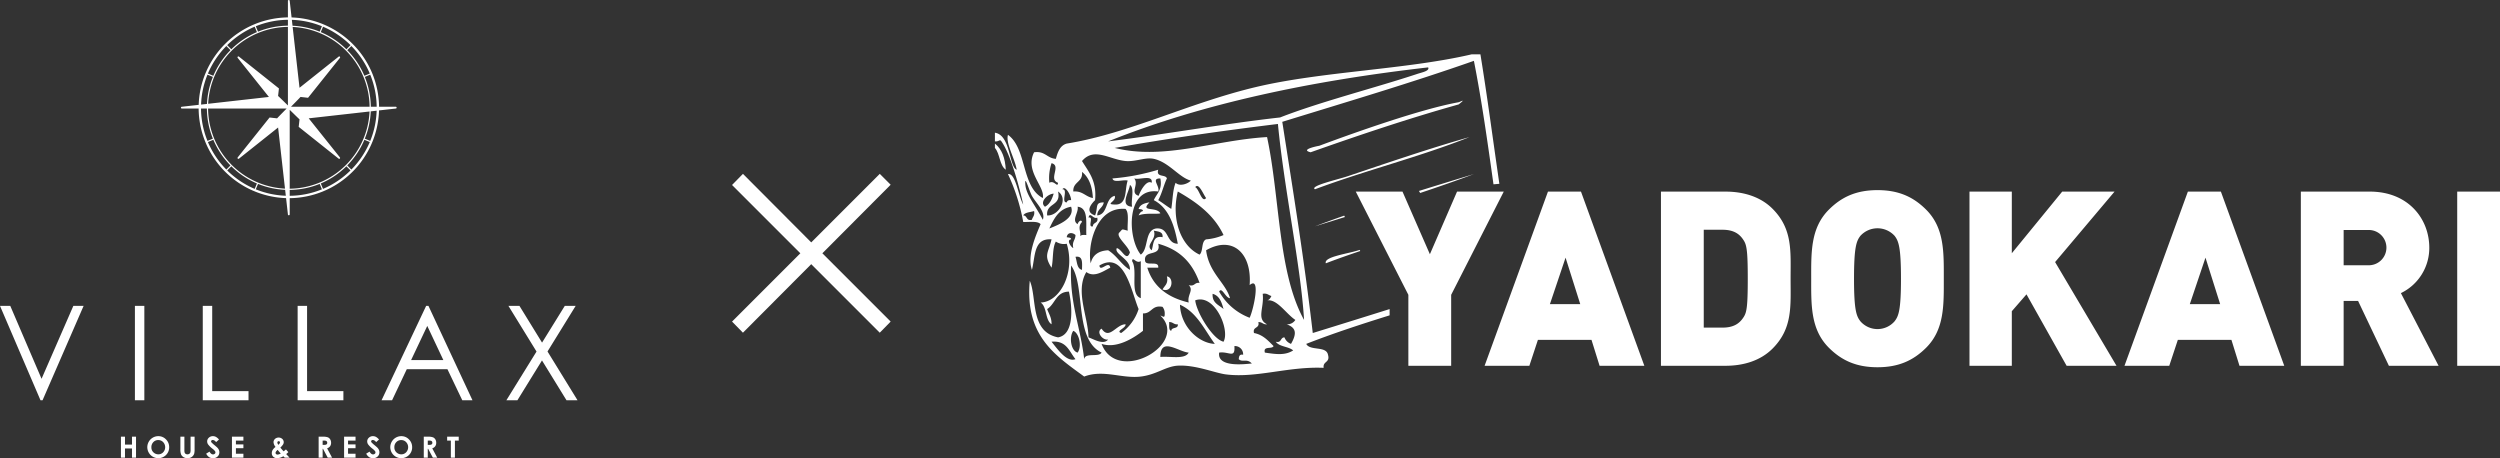 <svg xmlns="http://www.w3.org/2000/svg" width="771.116" height="141.327"><rect width="100%" height="100%" fill="#333333" stroke="none"/><defs><style>.cls-1,.cls-2{fill:#fff}.cls-2{fill-rule:evenodd}</style></defs><g id="レイヤー_2" data-name="レイヤー 2"><g id="レイヤー_2-2" data-name="レイヤー 2"><path class="cls-1" d="M274.72 99.188l-3.358 3.435-21.141-21.142-21.066 21.142-3.358-3.435 21.066-21.065-21.066-21.066 3.359-3.435 21.065 21.142 21.141-21.142 3.359 3.359-21.065 21.142z"/><path class="cls-2" d="M306.876 44.288v1.343c1.584 1.764 1.37 5.345 3.353 6.722-.184-3.613-1.218-6.397-3.353-8.065z"/><path class="cls-2" d="M402.904 106.07c8.275-3.234 16.944-6.07 25.718-8.803v-1.932q-11.83 3.714-23.704 7.382c-2.565-22.28-6.055-43.64-9.403-65.14 19.845-6.13 39.886-12.052 59.104-18.812 2.422 12.286 4.233 25.183 6.04 38.085l1.815-.157c-1.943-13.322-3.705-26.819-5.843-39.936h-2.69c-20.165 4.714-46.243 5.272-66.482 10.073-20.9 4.958-39.284 14.363-58.428 17.457-2.087.591-2.77 2.603-3.356 4.71-2.739-.176-3.313-2.51-6.712-2.027-2.964 5.854 3.433 10.532 2.694 14.106-6.663-3.415-4.877-15.27-10.75-19.48-.772 2.588 2.127 7.257 2.684 10.757-2.388-.98-1.847-10.683-6.715-11.419v2.68c1.365.122 1.448-.802 2.012 0 2.96 4.193 5.71 14.82 6.722 19.476-1.554-2.717-2.296-9.78-4.703-9.398a60.488 60.488 0 0 1 4.703 14.772c1.927.077 4.394-.373 5.363.672-1.531 3.619-4.208 9.649-2.68 14.103 1.077-4.064.44-9.846 6.051-9.41-.907 4.06-2.56 4.808 0 8.743.6-2.534.194-6.073 1.33-8.064a4.429 4.429 0 0 0 3.357.676c2.735 8.915-2.104 17.98-8.058 18.127 2.03 1.328 1.337 5.386 3.371 6.716.058-2.078-.832-3.208-1.352-4.705 2.503-1.527 2.715-5.33 6.711-5.37 1.087 4.87 1.649 13.266-3.356 14.11-8.76-1.755-6.422-12.284-8.72-17.468-1.562 17 7.868 23.012 16.783 29.554 5.89-2.256 11.61.697 17.46 0 4.867-.588 7.681-3.144 11.417-3.362 5.425-.304 11.352 2.237 14.772 2.687 9.383 1.226 19.272-2.492 30.219-2.017-.326-2.111 2.056-1.516 1.335-4.029-.532-2.817-5.582-1.12-6.709-3.357zm37.607-85.282c.522 1.102-1.902 1.527-3.355 2.011-12.865 4.273-29.968 8.597-42.317 13.43-18.097 2.045-35.13 5.155-53.04 7.386 28.908-11.61 62.356-18.665 98.712-22.827zm-93.344 28.879c3.116.275 6.205-1.238 8.727-.67 4.69 1.022 7.844 5.823 11.422 6.704-.931 1.028-3.482 1.905-4.702.677-.91 2.211-.896 5.363-1.341 8.057-1.412-.824-2.623-1.855-4.03-2.694 1.134-1.993 1.67-4.587 2.683-6.702-.42-1.374-3.392-.192-2.682-2.686a66.756 66.756 0 0 1-14.108 2.686c.29 1.493 3.315.259 4.701.662-1.001 2.807.017 7.622-4.02 7.389-3.145-.083.722-.978 0-2.686-3.05.766-1.928 5.7-5.384 6.044.014-2.002 1.751-2.283 2.026-4.025-2.822.032-1.667 1.375-2.686 4.025-3.037-.972-1.513-3.23 0-4.707.584-5.966-2.005-8.73-4.033-12.074 3.755-4.383 8.483-.454 13.427 0zM377.395 72.5a16.962 16.962 0 0 1-5.376 1.329c-1.567.68-.817 3.672-2.016 4.71-5.829-2.688-8.793-11.02-6.715-19.47 5.833 3.334 11.158 7.184 14.106 13.431zm-8.733-14.782c1.119-1.51 2.524 2.346 3.357 3.358-1.298 1.681-2.119-2.762-3.357-3.358zm16.785 40.297a18.198 18.198 0 0 1-9.4-8.063c.832-1.643 1.953 2.014 3.352 2.015-1.399-4.791-6.489-7.767-7.38-14.771 8.193-4.68 14.173.93 13.428 10.742 3.55-2.99 1.152 7.731 0 10.078zm-18.802-4.704c-6.327-1.51-10.896-4.767-12.761-10.74h3.36c.31-2.335-3.646-.384-4.033-2.02-.649-3.774 5.133-1.132 4.033-5.367 6.115 1.692 10.332 5.253 12.76 12.09-1.617-.281-1.456 1.22-3.36.664 1.655 1.638-.496 2.912.001 5.373zm-6.044 6.042c1.205-.088 1.411.824 2.687.674.2 1.548-1.937.743-2.015 2.014-.913-.21-.551-1.683-.672-2.688zm-20.82 2.017c-1.793.978.278 3.682 2.017 3.355-1.448 1.835-4.653-.226-6.05-.663-.14-6.46-4.174-14.29-.67-20.153 2.528 1.871 5.493-.466 7.385-1.337-.416-2.442-3.129 1.556-3.353-.68 7.812-4.599 9.815 8.04 12.09 13.43a14.434 14.434 0 0 1-5.375 7.394c-1.818-.607 1.536-1.505 1.341-2.69-2.89-.015-5.003 4.977-7.385 1.344zm-7.39-37.608c3.437.366 2.511 5.11 2.686 8.738-.804-.058-1.61-.096-1.905.37.369-1.33-.961-2.798.568-4.406-.24-.938-1.188-.055-1.349.672-1.982-1.176.388-3.575 0-5.374zm1.349 19.477c-1.628-.389-1.493-2.536-2.013-4.026 2.404-.397 2.031 1.981 2.013 4.026zm15.451-19.477c-4.016-.246-.839-4.663-.678-6.717 1.528.933.257 4.682.678 6.717zm-1.354 7.39c-2.152-.562-1.386-.577-2.684.67-.86 1.338 2.76 3.94 3.36 6.037-1.06 3.062-2.404-.99-4.036-1.337-.955 1.88 4.296 3.299 4.036 6.717-2.637-1.614-4.074-4.433-6.715-6.043-2.975.155-4.797 1.477-5.376 4.022-1.055-5.14 1.46-17.58 10.745-16.783 1.196 1.267.491 4.437.67 6.717zm-10.742-1.343c-1.822.48.477-3.17-1.347-2.69.45-2.007 1.437.643 2.685 0 .495 1.837-1.327 1.357-1.338 2.69zM349.19 80.55c.148-1.726 1.148.923 2.679 0v11.416c-3.507-1.202-.831-8.573-2.679-11.416zm8.053-21.483c.63-1.683-2.399-4.053.667-4.029.674 3.572-1.142 4.669-2.017 6.702 4.56 2.386 6.319 7.574 7.394 13.443-3.754-.06-2.498-5.119-6.718-4.707-3.603.647-2.21 6.3-4.7 8.062-4.118-4.967-4.674-20.857 5.374-19.47zm-7.399-4.029c1.694.544 5.796-1.314 5.39 1.34-1.489-.998-3.329 2.138-4.036 4.025-2.794-.933.197-3.47-1.353-5.365zm6.049 16.113c1.288.283 2.903.247 2.691 2.013-3.064-.605-2.719 2.209-3.35 4.031-2.123-1.73 1.669-3.203.659-6.044zm21.5 34.251c-3.367-.767-8.33-9.074-8.732-12.763 5.987-2.177 10.795 9.088 8.733 12.763zm-3.367-14.777c2.113.57 2.785 2.589 3.367 4.696-1.415-1.27-3.553-1.826-3.367-4.696zM333.74 53.018c2.131 1.674 3.165 4.445 3.355 8.058-2.298-.385-3.125-2.245-6.039-2.008-.17-3.09 3.039-2.787 2.684-6.05zm-3.36 8.723c-.777-.103-1.191.156-1.348.682-1.893.11.565-4.145-1.338-4.038.775-1.368 2.68 1.757 2.686 3.356zm-6.035-11.409c3.118.786-1.081 4.978 2.002 6.046-.155 1.728-1.147-.927-2.682 0a14.363 14.363 0 0 1 .68-6.046zm-6.052 17.454c-1.828.495-1.352-1.327-2.683-1.338.56-.996 2.162-.972 3.353-1.346.282 1.402-.464 1.784-.67 2.684zm3.364 0c-2.236-4.308-5.096-7.614-5.383-10.74-.33-3.624 1.187 1.856 2.019 3.358 1.254 2.261 4.287 4.887 3.364 7.382zm3.347-8.053c-.519 1.708-1.21 3.254-2.682 4.03-1.83-1.436.868-4 2.682-4.03zm-2.011 6.715c-.396-3.982 4.42-2.736 3.354-7.38 3.433 2.301.065 7.635-3.354 7.38zm.672 4.03c1.44-3.04 2.901-6.05 6.715-6.716 1.206 3.556-3.552 5.454-6.715 6.715zm6.715 3.35c-.016-.647-.822-.507-1.348-.663.195-1.56 1.798-1.545 2.695-.665.014 1.578-1.157 1.976-.67 4.022-.617-.186-2.26-2.498-.677-2.693zm-6.035 31.575c4.681-.443 5.45 3.053 7.382 5.372-2.72 1.12-5.67-3.286-7.382-5.372zm8.047 3.355c-2.083-.51-2.704-4.86-1.336-6.717 1.842.745 2.702 4.859 1.336 6.717zm2.019 2.017c-1.1-9.866-4.588-17.358-4.031-28.883 4.571 6.326.837 22.782 9.401 26.866-.904 1.556-5.045-.132-5.37 2.017zm5.37-4.705c4.591 1.538 9.811-1.72 12.761-4.029v-5.368c2.751.068 2.694-2.687 6.043-2.025a3.226 3.226 0 0 1 .672 2.024c.024 1.714-.5.818-1.346.667 9.074 8.69-13.333 21.476-18.13 8.731zm18.13 4.034c-.022-6.36 5.652-1.552 8.734-1.346-1.153 2.205-5.654 1.055-8.734 1.346zm6.045-16.118c5.249 2.357 7.528 7.697 10.747 12.084-4.783-.143-10.51-5.15-10.748-12.084zm12.09 14.772c2.98-.458 4.993 2.002 4.698-2.016a2.534 2.534 0 0 1 2.695 2.685c-1.153-.243-1.274.527-1.352 1.348 1.08 1.103 2.513-.31 4.035 1.345-1.98.168-10.752 1.355-10.076-3.362zm22.16-2.688a3.398 3.398 0 0 1-2.02-2.008c-1.329.005-.843 1.823-2.683 1.341 1.096 1.592 3.942 1.426 5.37 2.682-2.536 1.638-5.442 1.146-8.727.673-.598-2.17 2.191-.944 2.683-2.016-1.685-1.668-3.236-3.483-6.04-4.025-.51-2.073 1.846-1.298 1.34-3.364 1.207-.088 1.419.824 2.69.674-3.366-1.677-.82-5.074-1.343-9.4 1.4-.28 1.78.46 2.686.668-.3.595-.588 1.206-1.343 1.345 3.149-.427 5.83 4.123 8.73 6.042a2.946 2.946 0 0 1-2.686 1.345c2.669.982 3.388 2.496 1.344 6.043zm-7.386-63.79c-16.324.955-31.752 7.167-47.002 3.35 16.357-2.89 33.2-5.291 50.355-7.392 1.905 20.048 7.086 43.957 8.06 60.443-8.078-14.525-7.422-37.788-11.413-56.4z"/><path class="cls-2" d="M449.916 31.53c-11.605 2.097-31.797 9.26-42.977 13.428.027-.007-6.269 1.136-2.688 2.012 14.876-5.261 29.94-10.346 45.665-14.762 2.572-2.003.415-.754 0-.678zm3.354 10.751c-11.903 3.35-25.965 8.17-37.61 12.08-3.145 1.052-11.805 2.999-10.068 4.024 15.464-5.792 32.491-10.038 47.678-16.104zm-15.223 17.244c5.598-1.869 11.142-3.792 16.572-5.833q-8.498 2.582-16.95 5.206zm-23.429 6.986a389.876 389.876 0 0 0-9.026 3.298l9.24-2.864zm-63.418-.063c2.037-.89 5.976-.284 6.711-.669-1.285-2.188-6.397-.25-3.356-3.356-1.564.224-2.894.681-3.355 2.012.52.15 1.327.016 1.343.667-.754.146-1.045.75-1.343 1.346zm68.188 10.627c-.121.04-.246.083-.367.121-3.48 1.119-10.804 2.02-10.07 4.022 3.465-1.336 7.022-2.578 10.612-3.79zm-59.462 8.179c.528 2.316-.744 2.836-1.34 4.033 3.144 1.166 3.596-3.77 1.34-4.033z"/><path class="cls-1" d="M447.609 90.939v21.886h-13.204V90.939L418.182 59.1h14.413l8.45 19.315L449.42 59.1h14.412zm45.775 21.886l-2.495-8h-16.523l-2.64 8h-13.807L477.463 59.1h10.185l19.543 53.724zM482.892 79.47l-4.826 14.336h9.353zm63.828 28.07c-3.697 3.696-8.905 5.285-14.49 5.285h-19.916V59.1h19.916c5.585 0 10.793 1.584 14.49 5.279 6.264 6.263 5.583 13.131 5.583 21.582 0 8.454.681 15.319-5.584 21.579zm-9.053-33.651c-1.211-1.815-3.022-3.02-6.341-3.02h-5.81v30.181h5.81c3.318 0 5.13-1.21 6.34-3.015 1.057-1.511 1.427-2.948 1.427-12.074 0-9.056-.37-10.564-1.426-12.073zm56.457 33.354c-3.924 3.919-8.45 6.032-15.015 6.032s-11.093-2.113-15.018-6.032c-5.659-5.665-5.433-13.211-5.433-21.282 0-8.074-.226-15.621 5.434-21.279 3.924-3.926 8.452-6.037 15.017-6.037s11.091 2.111 15.015 6.037c5.658 5.658 5.434 13.205 5.434 21.279 0 8.07.224 15.617-5.434 21.282zm-9.734-34.488a7.13 7.13 0 0 0-10.565 0c-1.206 1.587-1.96 3.396-1.96 13.206 0 9.811.754 11.543 1.96 13.128a6.989 6.989 0 0 0 10.565 0c1.206-1.585 1.96-3.317 1.96-13.128 0-9.81-.754-11.62-1.96-13.206zm53.05 40.07L625.064 90.79l-4.528 5.205v16.829H607.48V59.1h13.056v19.012L636.079 59.1h16.147L633.89 80.834l18.94 31.992zm53.32 0l-2.487-8h-16.525l-2.647 8h-13.81l19.55-53.724h10.183l19.545 53.724zM680.272 79.47l-4.83 14.336h9.356zm56.573 33.355l-9.5-20h-4.457v20h-13.201V59.1h21.276c11.927 0 18.342 8.447 18.342 17.277a15.455 15.455 0 0 1-8.756 14.034l11.622 22.414zm-6.48-41.88h-7.478v10.87h7.478a5.442 5.442 0 1 0 0-10.87zm27.553 41.88V59.1h13.198v53.725zM0 94.346h3.167l9.65 22.494 9.806-22.494h3.167l-12.667 29.116h-.634zm41.614 0h2.909v29.116h-2.91zm20.93 0h2.91v26.305h11.202v2.81H62.544zm29.263 0h2.91v26.305h11.203v2.81H91.807zm40.349 0l13.579 29.116h-3.144l-4.58-9.58H125.47l-4.535 9.58h-3.247l13.756-29.116zm-.368 6.186L126.8 111.07h9.954zm25.032-6.186h3.403l6.971 11.33 7.012-11.33h3.357l-8.684 14.068 9.258 15.048h-3.402l-7.56-12.287-7.584 12.287h-3.403l9.3-15.03zM37.303 134.695h1.25v2.44h2.16v-2.44h1.244v6.47h-1.245v-2.837h-2.16v2.836h-1.25zm11.528-.164a3.213 3.213 0 0 1 2.361.995 3.309 3.309 0 0 1 .988 2.423 3.271 3.271 0 0 1-.974 2.397 3.379 3.379 0 0 1-4.787-.026 3.4 3.4 0 0 1 2.412-5.789zm-.013 1.205a2.029 2.029 0 0 0-1.51.625 2.173 2.173 0 0 0-.612 1.588 2.07 2.07 0 0 0 .77 1.698 2.114 2.114 0 0 0 1.374.489 2.004 2.004 0 0 0 1.492-.634 2.282 2.282 0 0 0-.004-3.125 2.027 2.027 0 0 0-1.51-.64zm6.822-1.041h1.236v4.183a2.172 2.172 0 0 0 .095.765.76.76 0 0 0 .312.358.983.983 0 0 0 .526.135 1.023 1.023 0 0 0 .56-.15.788.788 0 0 0 .325-.38 2.813 2.813 0 0 0 .09-.882v-4.03h1.236v3.857a5.588 5.588 0 0 1-.11 1.355 1.92 1.92 0 0 1-.42.73 1.943 1.943 0 0 1-.715.521 2.429 2.429 0 0 1-.941.17 2.276 2.276 0 0 1-1.225-.323 1.882 1.882 0 0 1-.745-.81 4.267 4.267 0 0 1-.225-1.643zm11.908.879l-.912.805a1.293 1.293 0 0 0-.978-.668.595.595 0 0 0-.397.13.379.379 0 0 0-.154.292.502.502 0 0 0 .11.308 8.433 8.433 0 0 0 .903.831q.704.59.855.743a2.575 2.575 0 0 1 .53.724 1.8 1.8 0 0 1 .157.754 1.73 1.73 0 0 1-.55 1.316 2.005 2.005 0 0 1-1.435.518 2.137 2.137 0 0 1-1.205-.338 2.681 2.681 0 0 1-.878-1.064l1.035-.625q.467.858 1.075.858a.788.788 0 0 0 .533-.185.55.55 0 0 0 .216-.427.739.739 0 0 0-.163-.44 4.695 4.695 0 0 0-.718-.672 7.255 7.255 0 0 1-1.366-1.331 1.69 1.69 0 0 1-.309-.935 1.528 1.528 0 0 1 .514-1.154 1.778 1.778 0 0 1 1.265-.482 1.998 1.998 0 0 1 .923.224 3.353 3.353 0 0 1 .95.818zm3.995-.879h3.533v1.205h-2.31v1.17h2.31v1.183h-2.31v1.703h2.31v1.209h-3.532zm16.662 3.927l.734.84-.335.303-.328.299 1.039 1.1h-1.493l-.428-.44a3.77 3.77 0 0 1-1.895.603 1.678 1.678 0 0 1-1.203-.436 1.469 1.469 0 0 1-.46-1.117 1.934 1.934 0 0 1 .26-.972 3.38 3.38 0 0 1 .893-.945 2.617 2.617 0 0 1-.625-1.487 1.428 1.428 0 0 1 .413-.946 1.698 1.698 0 0 1 2.333-.004 1.412 1.412 0 0 1 .407.932 1.44 1.44 0 0 1-.187.709 5.324 5.324 0 0 1-.86 1.002q.788.929 1.017 1.157.14-.106.718-.598zm-1.608 1.247a13.525 13.525 0 0 1-.957-1.106q-.65.541-.651.946a.463.463 0 0 0 .177.347.655.655 0 0 0 .45.159 2.068 2.068 0 0 0 .98-.346zm-.733-2.672q.488-.417.488-.739a.359.359 0 0 0-.11-.272.4.4 0 0 0-.29-.106.403.403 0 0 0-.401.396 1.24 1.24 0 0 0 .313.721zm12.42-2.502h1.305a4.333 4.333 0 0 1 1.526.19 1.573 1.573 0 0 1 .733.636 1.949 1.949 0 0 1 .276 1.052 1.787 1.787 0 0 1-.306 1.066 1.85 1.85 0 0 1-.92.649l1.532 2.876h-1.347l-1.454-2.74h-.113v2.74h-1.232zm1.231 2.528h.386a1.513 1.513 0 0 0 .81-.154.581.581 0 0 0 .22-.512.623.623 0 0 0-.11-.368.602.602 0 0 0-.293-.225 2.226 2.226 0 0 0-.675-.069h-.337zm6.617-2.528h3.533v1.205h-2.31v1.17h2.31v1.183h-2.31v1.703h2.31v1.209h-3.533zm10.778.879l-.911.805a1.294 1.294 0 0 0-.979-.668.597.597 0 0 0-.396.13.378.378 0 0 0-.155.292.497.497 0 0 0 .111.308 8.353 8.353 0 0 0 .903.831q.705.59.855.743a2.59 2.59 0 0 1 .53.724 1.806 1.806 0 0 1 .157.754 1.73 1.73 0 0 1-.55 1.316 2.006 2.006 0 0 1-1.435.518 2.133 2.133 0 0 1-1.204-.338 2.683 2.683 0 0 1-.88-1.064l1.036-.625q.468.858 1.075.858a.791.791 0 0 0 .533-.185.548.548 0 0 0 .215-.427.735.735 0 0 0-.162-.44 4.722 4.722 0 0 0-.718-.673 7.225 7.225 0 0 1-1.366-1.33 1.692 1.692 0 0 1-.309-.935 1.527 1.527 0 0 1 .513-1.154 1.779 1.779 0 0 1 1.267-.482 2.005 2.005 0 0 1 .922.224 3.358 3.358 0 0 1 .948.818zm6.866-1.043a3.215 3.215 0 0 1 2.361.995 3.31 3.31 0 0 1 .988 2.423 3.272 3.272 0 0 1-.975 2.397 3.378 3.378 0 0 1-4.786-.026 3.4 3.4 0 0 1 2.412-5.789zm-.013 1.205a2.032 2.032 0 0 0-1.511.625 2.177 2.177 0 0 0-.612 1.588 2.069 2.069 0 0 0 .77 1.698 2.115 2.115 0 0 0 1.375.489 2.005 2.005 0 0 0 1.492-.634 2.283 2.283 0 0 0-.005-3.125 2.024 2.024 0 0 0-1.51-.64zm6.949-1.041h1.304a4.337 4.337 0 0 1 1.528.19 1.57 1.57 0 0 1 .731.636 1.949 1.949 0 0 1 .277 1.052 1.793 1.793 0 0 1-.306 1.066 1.853 1.853 0 0 1-.921.649l1.532 2.876h-1.346l-1.455-2.74h-.112v2.74h-1.232zm1.232 2.528h.386a1.511 1.511 0 0 0 .808-.154.579.579 0 0 0 .221-.512.622.622 0 0 0-.109-.368.611.611 0 0 0-.293-.225 2.23 2.23 0 0 0-.676-.069h-.337zm5.974-2.528h3.576v1.213h-1.178v5.256h-1.25v-5.256h-1.148zM122.067 32.926h-5.144A27.887 27.887 0 0 0 89.938 5.38l-.58-5.135a.281.281 0 0 0-.29-.246.278.278 0 0 0-.263.277v5.09a27.885 27.885 0 0 0-27.52 26.974l-5.217.587a.277.277 0 0 0 .032.553h5.168a27.887 27.887 0 0 0 26.969 27.632l.57 5.047a.278.278 0 0 0 .276.246h.016a.278.278 0 0 0 .261-.278v-5a27.884 27.884 0 0 0 27.55-27.065l5.188-.583a.278.278 0 0 0-.031-.554zM89.36 58.206V33.874s2.969 2.928 3.03 2.935l-.262 2.318 12.328 9.815a.278.278 0 0 0 .39-.39L95.22 36.5l18.766-2.11A24.967 24.967 0 0 1 89.36 58.208zm10.276.053l-.69-1.671a25.322 25.322 0 0 0 7.898-5.3l.002.004 1.269 1.272a27.187 27.187 0 0 1-8.478 5.695zm-29.559-5.695l1.27-1.272v-.004a25.32 25.32 0 0 0 7.9 5.3l-.69 1.671a27.193 27.193 0 0 1-8.48-5.695zM64.184 33.48h24.228s-2.932 2.964-2.939 3.026l-2.325-.262-9.83 12.306a.278.278 0 0 0 .216.45.273.273 0 0 0 .173-.06l12.071-9.61 2.128 18.852A24.972 24.972 0 0 1 64.184 33.48zm24.62-25.193v24.246s-2.971-2.926-3.033-2.933l.263-2.323-12.327-9.813a.277.277 0 0 0-.39.39l9.626 12.05-18.734 2.107A24.968 24.968 0 0 1 88.805 8.288zm-10.248-.053l.692 1.67a25.32 25.32 0 0 0-7.9 5.3l-.002-.003-1.269-1.271a27.18 27.18 0 0 1 8.48-5.696zm29.56 5.696l-1.27 1.271-.001.004a25.324 25.324 0 0 0-7.899-5.3l.69-1.67a27.187 27.187 0 0 1 8.48 5.695zm5.89 18.995H89.754s2.93-2.965 2.937-3.026l2.326.262 9.83-12.307a.277.277 0 0 0-.39-.39l-12.071 9.61L90.268 8.31a24.971 24.971 0 0 1 23.739 24.616zm.37 0a25.293 25.293 0 0 0-1.848-9.205l1.668-.69a27.044 27.044 0 0 1 1.99 9.895zm-.315-10.238l-1.668.69a25.366 25.366 0 0 0-5.29-7.913l.004-.002 1.269-1.271a27.253 27.253 0 0 1 5.685 8.496zM99.294 8.099l-.69 1.671a25.118 25.118 0 0 0-8.378-1.83l-.205-1.82a26.877 26.877 0 0 1 9.273 1.98zm-10.49-.18a25.157 25.157 0 0 0-9.213 1.851l-.692-1.67a26.884 26.884 0 0 1 9.906-1.995zm-18.987 6.273l1.269 1.27.004.003a25.379 25.379 0 0 0-5.29 7.914l-1.668-.692a27.242 27.242 0 0 1 5.685-8.495zm-5.82 8.838l1.667.692a25.241 25.241 0 0 0-1.824 8.331l-1.816.205a27.012 27.012 0 0 1 1.973-9.228zm-.181 10.45a25.29 25.29 0 0 0 1.848 9.293l-1.666.691a27.029 27.029 0 0 1-1.993-9.983zm.316 10.327l1.667-.692a25.38 25.38 0 0 0 5.291 7.915l-.004.002-1.269 1.271a27.244 27.244 0 0 1-5.684-8.496zM78.9 58.395l.691-1.671a25.124 25.124 0 0 0 8.358 1.828l.206 1.822a26.874 26.874 0 0 1-9.255-1.979zm10.461.18a25.15 25.15 0 0 0 9.243-1.851l.691 1.671a26.897 26.897 0 0 1-9.934 1.996zm19.015-6.272l-1.268-1.271-.004-.002a25.363 25.363 0 0 0 5.29-7.915l1.667.693a27.24 27.24 0 0 1-5.685 8.495zm5.82-8.838l-1.666-.693a25.24 25.24 0 0 0 1.827-8.422l1.815-.204a27.02 27.02 0 0 1-1.976 9.319z"/></g></g></svg>